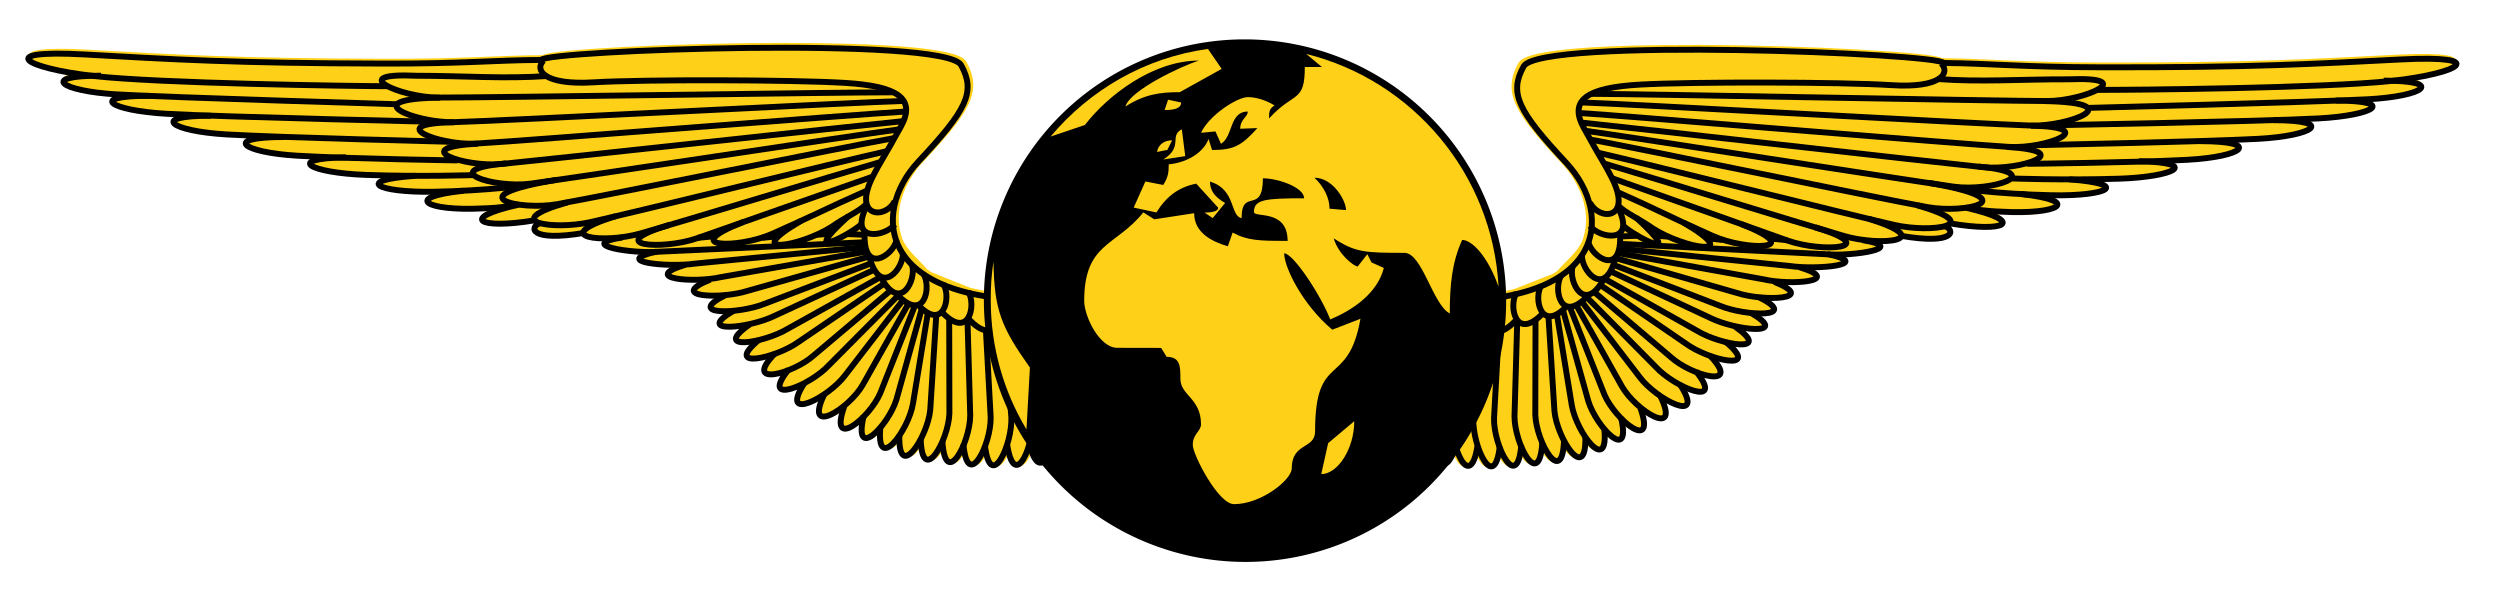 <?xml version="1.0" encoding="UTF-8"?>
<svg width="346.74mm" height="82.249mm" version="1.1" viewBox="0 0 1228.6 291.43" xmlns="http://www.w3.org/2000/svg">
<g transform="translate(1582.2 1052)">
<g transform="matrix(4.34 0 0 4.34 -3128.6 -3171.9)">
<g transform="matrix(-.18 0 0 .18 816.14 761.19)">
<g transform="matrix(1.414 .565 -.565 1.414 1831.9 -926.9)">
<g transform="matrix(.298 .173 .047 .512 64.518 229.58)">
<g transform="matrix(-.417 .23 .124 .18 1391.6 68.647)">
<g transform="matrix(-6.891 4.6015e-8 2.2648e-8 6.891 -301.58 -4646.3)">
<g transform="matrix(3.679 0 0 3.679 -2055 -14.629)">
<g transform="matrix(-.111 0 0 .111 536.1 85.291)">
<g transform="matrix(-1 0 0 1 -393.35 0)">
<g transform="matrix(-15.529 0 0 15.529 10335 -7337)" clip-rule="evenodd" fill-rule="evenodd">
<g transform="translate(328.21 -181.34)" stroke="#000" stroke-width="2"></g>
<g transform="matrix(.232 0 0 .232 777.61 -347.03)">
<g transform="matrix(.229 0 0 .229 -245.35 2965.7)">
<g transform="matrix(4.315 0 0 4.315 -3355.4 1497.4)" clip-rule="evenodd" fill-rule="evenodd">
<path d="m711.54-345.49c-19.207 0.016-39.554 0.636-55.24 1.48-7.843 0.422-14.52 0.9-19.32 1.389-2.4 0.244-4.327 0.489-5.721 0.738-0.697 0.125-1.259 0.248-1.709 0.387-0.225 0.07-0.422 0.142-0.617 0.242-0.024 0.012-0.053 0.057-0.078 0.07-15.347 0.106-26.158 1.33-52.561 1.33-51.121 0-71.758-1.297-101.08-2.857-7.564-0.404-12.639-0.329-15.74 0.08-1.551 0.204-2.591 0.44-3.373 0.953-0.391 0.257-0.782 0.671-0.852 1.246-0.07 0.575 0.209 1.063 0.514 1.395 0.61 0.663 1.49 1.096 2.717 1.582 1.226 0.486 2.792 0.966 4.666 1.435 1.902 0.476 4.9 0.837 7.387 1.264-0.499 0.114-1.161 0.194-1.541 0.334-0.838 0.31-1.569 0.668-1.809 1.564-0.12 0.448 4e-4 0.941 0.211 1.279s0.486 0.58 0.801 0.801c1.261 0.885 3.371 1.54 6.381 2.147 2.671 0.538 6.233 0.924 10.106 1.193-0.331 0.179-0.624 0.393-0.854 0.734-0.252 0.374-0.326 0.961-0.166 1.389s0.439 0.703 0.744 0.941c1.221 0.953 3.333 1.579 6.445 2.199 3.112 0.62 7.157 1.126 11.881 1.389 0.472 0.026 2.131 0.057 2.67 0.084-0.31 0.17-0.602 0.351-0.83 0.635-0.273 0.34-0.436 0.875-0.338 1.34 0.099 0.465 0.364 0.796 0.654 1.062 1.163 1.065 3.219 1.7 6.299 2.353 3.08 0.653 7.118 1.18 11.877 1.445 1.545 0.085 5.295 0.165 7.285 0.252-0.429 0.183-0.982 0.286-1.285 0.605-0.29 0.306-0.517 0.783-0.482 1.266 0.035 0.483 0.28 0.864 0.553 1.15 0.546 0.573 1.294 0.946 2.299 1.33s2.265 0.741 3.769 1.068c3.009 0.654 6.999 1.182 11.758 1.447 1.274 0.071 2.973 0.119 4.385 0.184-0.109 0.065-0.246 0.105-0.346 0.184-0.309 0.243-0.607 0.607-0.678 1.094-0.071 0.487 0.135 0.949 0.383 1.25 0.248 0.301 0.544 0.513 0.885 0.711 1.364 0.793 3.624 1.396 6.773 1.922 3.149 0.526 7.14 0.923 11.717 1.078 1.993 0.067 3.398 8e-3 5.342 0.049-0.732 0.258-1.327 0.529-1.732 1.102-0.253 0.356-0.366 0.948-0.199 1.397s0.472 0.716 0.787 0.932c1.262 0.864 3.371 1.292 6.508 1.666 2.877 0.343 6.721 0.481 10.98 0.445-0.77 0.342-1.387 0.701-1.738 1.365-0.21 0.398-0.252 0.956-0.078 1.385 0.174 0.429 0.473 0.716 0.801 0.951 1.309 0.939 3.499 1.398 6.684 1.736 3.183 0.338 7.291 0.439 12.053 0.182 0.733-0.02 1.075-0.096 1.742-0.131-0.125 0.059-0.354 0.123-0.471 0.182-1.029 0.517-1.741 0.968-2.189 1.672-0.224 0.352-0.366 0.84-0.258 1.312 0.109 0.472 0.421 0.821 0.744 1.055 0.647 0.468 1.445 0.671 2.492 0.832 1.047 0.161 2.336 0.238 3.859 0.229 2.954-0.018 6.859-0.395 11.373-1.145 0.013 0.01 0.024 0.025 0.037 0.035-0.302 0.303-0.592 0.619-0.742 1.035-0.187 0.519-0.181 1.155 0.076 1.697 0.257 0.542 0.716 0.97 1.299 1.303 2.276 1.298 6.881 1.598 15.645 0.186 0.162 0.176 0.215 0.455 0.406 0.576 0.491 0.312 1.065 0.517 1.73 0.682 1.212 0.301 2.807 0.417 4.537 0.449-0.243 0.363-0.335 0.954-0.16 1.377 0.176 0.428 0.468 0.673 0.764 0.875 0.592 0.404 1.333 0.667 2.258 0.924 2.43 0.675 6.037 1.048 9.666 1.238-0.044 0.03-0.112 0.052-0.154 0.084-0.329 0.25-0.642 0.56-0.762 1.059s0.101 1.056 0.379 1.359c0.278 0.304 0.591 0.478 0.94 0.637 0.696 0.317 1.573 0.537 2.629 0.727 1.986 0.357 4.633 0.547 7.32 0.605-0.763 0.426-1.355 0.849-1.633 1.557-0.169 0.43-0.132 1 0.09 1.397 0.222 0.397 0.54 0.641 0.877 0.838 0.673 0.393 1.506 0.62 2.516 0.809 1.976 0.368 4.642 0.507 7.381 0.438-0.58 0.368-1.161 0.733-1.512 1.113-0.474 0.513-0.816 1.203-0.646 1.922 0.169 0.719 0.722 1.142 1.275 1.418 1.108 0.553 2.618 0.763 4.455 0.857 0.743 0.038 1.653-0.06 2.475-0.074-0.48 0.347-1.376 0.759-1.693 1.092-0.449 0.47-0.782 0.958-0.861 1.576-0.079 0.618 0.239 1.273 0.664 1.635 0.85 0.723 1.968 0.887 3.363 0.994 0.367 0.028 0.873-0.038 1.275-0.031-0.855 0.651-1.486 1.256-1.877 1.861-0.373 0.577-0.571 1.337-0.266 1.998 0.305 0.661 0.902 0.97 1.492 1.156 1.179 0.372 2.711 0.368 4.543 0.203 0.588-0.053 1.302-0.24 1.936-0.332-0.586 0.538-1.573 1.208-1.914 1.68-0.395 0.547-0.663 1.08-0.691 1.695-0.028 0.616 0.311 1.26 0.769 1.602 0.917 0.683 2.05 0.71 3.428 0.643 0.417-0.02 0.973-0.171 1.432-0.227-0.767 0.813-1.344 1.553-1.672 2.232-0.301 0.625-0.452 1.286-0.244 1.932 0.208 0.646 0.766 1.088 1.322 1.301 1.113 0.425 2.447 0.331 4.043 0.062 0.63-0.106 1.397-0.392 2.088-0.566-0.615 0.827-1.069 1.575-1.336 2.256-0.255 0.65-0.367 1.278-0.24 1.893 0.127 0.615 0.545 1.153 1.049 1.455 1.007 0.603 2.219 0.575 3.615 0.369 0.566-0.083 1.26-0.365 1.881-0.525-0.604 0.97-1.056 1.845-1.248 2.6-0.166 0.652-0.192 1.288 0.057 1.871 0.249 0.583 0.788 1.002 1.336 1.186 1.096 0.366 2.301 0.149 3.699-0.264 0.552-0.163 1.211-0.523 1.809-0.762-0.583 1.164-0.999 2.202-1.105 3.057-0.089 0.716-0.01 1.406 0.373 1.969 0.379 0.562 1.013 0.872 1.623 0.965 1.221 0.186 2.54-0.216 4.041-0.863 0.656-0.283 1.392-0.801 2.092-1.188-0.479 1.306-0.8 2.463-0.81 3.377-0.01 0.741 0.143 1.421 0.555 1.959 0.412 0.537 1.06 0.831 1.682 0.898 1.244 0.134 2.526-0.36 3.943-1.121 0.552-0.296 1.147-0.825 1.723-1.211-0.371 1.396-0.608 2.625-0.568 3.561 0.031 0.723 0.182 1.36 0.547 1.885 0.365 0.525 0.968 0.868 1.562 0.951 1.189 0.166 2.316-0.36 3.531-1.129 0.584-0.37 1.203-1.005 1.81-1.508-0.122 1.024-0.402 2.297-0.32 3.025 0.075 0.671 0.234 1.247 0.547 1.734 0.313 0.487 0.825 0.863 1.375 0.986 1.101 0.247 2.09-0.256 3.08-0.955 0.436-0.308 0.886-0.856 1.33-1.27 0 1.116-0.102 2.465 0.096 3.221 0.172 0.653 0.417 1.203 0.809 1.639 0.392 0.436 0.96 0.721 1.524 0.762 1.127 0.082 2.065-0.536 2.99-1.361 0.336-0.3 0.662-0.812 0.996-1.186 0.091 1.275 0.25 2.376 0.56 3.176 0.254 0.653 0.597 1.193 1.104 1.562 0.506 0.37 1.173 0.498 1.752 0.395 1.158-0.206 2.058-1.026 2.971-2.098 0.345-0.405 0.655-1.03 0.99-1.518 0.166 1.228 0.391 2.279 0.736 3.045 0.294 0.654 0.672 1.185 1.207 1.531 0.535 0.346 1.219 0.432 1.799 0.287 1.159-0.29 2.016-1.191 2.867-2.35 0.294-0.4 0.537-1.01 0.818-1.48 0.194 1.113 0.438 2.054 0.766 2.769 0.298 0.649 0.663 1.173 1.17 1.533 0.507 0.36 1.172 0.493 1.752 0.379 1.159-0.228 1.983-1.098 2.785-2.203 0.938-2.312 1.065-0.033 1.613 1.314 0.328 0.618 0.733 1.115 1.279 1.422 0.546 0.307 1.221 0.355 1.783 0.184 1.125-0.343 1.921-1.264 2.695-2.436 0.268-0.406 0.477-1.014 0.729-1.488 0.28 1.157 0.607 2.126 1.035 2.818 0.377 0.608 0.85 1.088 1.467 1.32 0.617 0.233 1.309 0.142 1.853-0.125 1.09-0.535 1.863-1.599 2.611-2.949 0.231-0.417 0.394-1.018 0.609-1.49 0.331 1.229 0.698 2.268 1.15 2.994 0.386 0.619 0.842 1.101 1.436 1.367 0.593 0.266 1.295 0.237 1.851-4e-3 1.113-0.481 1.846-1.525 2.543-2.836 0.293-0.551 0.492-1.33 0.75-1.98 0.46 1.224 0.939 2.254 1.48 2.945 0.45 0.575 0.961 1.006 1.578 1.209 0.617 0.203 1.307 0.111 1.844-0.174 1.074-0.57 1.734-1.667 2.324-3.027 0.262-0.605 0.404-1.436 0.617-2.147 0.596 1.178 1.188 2.16 1.801 2.789 0.499 0.512 1.041 0.88 1.668 1.014s1.297-0.038 1.787-0.381c0.981-0.686 1.481-1.835 1.891-3.232 0.188-0.64 0.233-1.494 0.357-2.238 0.945 1.366 1.851 2.432 2.773 2.93 0.691 0.372 1.491 0.494 2.184 0.242 0.693-0.252 1.183-0.792 1.537-1.406 0.708-1.229 1.013-2.9 1.121-4.838 0.057-1.027-0.121-2.207-0.193-3.334 0.408 0.435 0.894 1.106 1.266 1.42 0.948 0.802 1.804 1.281 2.742 1.285 0.938 4e-3 1.751-0.664 2.129-1.438 0.378-0.774 0.515-1.686 0.547-2.731 0.129-4.177-1.585-10.599-4.252-14.736l0.019 0.029-15.539-26.062 1.156-0.828-1.602 0.047-0.029-0.01 0.01 0.01-0.533 0.016 0.146-0.146-20.846-0.715c-2.913-0.332-5.611-0.773-8.037-1.346l-0.553-0.131-0.109-0.027-13.031-5.164c-0.438-0.267-0.866-0.538-1.275-0.814l-0.103-0.07c-0.01-6e-3 -0.015-0.012-0.023-0.018-2.925-3.401-6.926-6.43-8.588-10.461l-0.31-1.016c-0.354-1.153-0.598-2.329-0.731-3.523l-0.127-1.768c-0.165-6.819 3.004-13.956 8.281-19.609 8.157-8.738 13.075-14.622 15.375-19.67 2.3-5.048 1.783-9.338-0.82-14.047-0.487-0.88-1.359-1.424-2.482-1.92-1.124-0.496-2.544-0.917-4.254-1.297-3.419-0.76-7.99-1.345-13.414-1.795-10.847-0.901-25.091-1.253-40.029-1.24z" clip-rule="nonzero" color="#000000" color-rendering="auto" fill="#ffd018" fill-rule="nonzero" image-rendering="auto" shape-rendering="auto" solid-color="#000000" style="block-progression:tb;isolation:auto;mix-blend-mode:normal;text-decoration-color:#000000;text-decoration-line:none;text-decoration-style:solid;text-indent:0;text-transform:none;white-space:normal"/>
<g transform="translate(269.62 -480.35)" stroke="#000" stroke-width="2">
<g transform="translate(188.41,-268.3)" fill="none" stroke="#000" stroke-width="2">
<path d="m343.98 489.56c-60.43 2.32-62.76-29.06-46.49-46.49 16.28-17.44 19.44-23.45 14.41-32.55-5.47-9.89-139.84-4.67-141.67-1.44-15.47 0.09-26.26 1.34-52.88 1.34-51.138 0-71.814-1.3-101.13-2.86-30.353-1.62-20.393 4.64 3.148 7.25 22.05 2.45 86.802 3.23 99.382 3.23"/>
<path d="m171.07 409.25c-3.14 3.15 0 8.39 16.77 7.34s67.08-1.05 84.89 0c17.82 1.05 24.07 5.22 18.87 14.67-6.33 11.51-6.83 11.63-9.44 16.77-7.12 14.06 4.2 14.67 7.34 8.38"/>
<path d="m172.38 414.49c-14.67 1.05-27.51 0-44.27 0-24.11-1.05-5.24 7.34 7.33 7.34 17.82 0 136.77-2.1 153.54-2.1"/>
<path d="m21.836 414.7c-20.96 0-13.624 5.24 5.24 6.29 18.865 1.05 95.154 3.14 95.154 3.14"/>
<path d="m136.09 421.85c-29.16 0.5-7.84 8.63 4.73 8.26 17.8-0.53 135.28-6.99 152.04-7.49"/>
<path d="m140.82 430.15c-24.12 0.38-5.06 7.9 7.5 7.16 17.78-1.05 128.33-10.14 145.07-11.13"/>
<path d="m148.95 437.33c-24.09 1.34-4.49 8.08 8.03 6.84 17.72-1.77 118.59-13.06 135.27-14.72"/>
<path d="m158.5 443.96c-24.02 2.22-4.2 8.51 8.26 6.81 17.65-2.41 107.56-16.3 124.18-18.56"/>
<path d="m175.28 449.5c-33.98 5.73-11.99 10.4 0.39 8.18 17.54-3.14 97.37-19.61 113.87-22.57"/>
<path d="m38.076 421.46c-20.96 0-13.096 4.98 5.769 6.03 18.864 1.05 92.905 2.57 92.905 2.57"/>
<path d="m58.937 428.12c-20.961 0-13.624 5.24 5.24 6.29 18.864 1.04 75.023 2.3 75.023 2.3"/>
<path d="m83.625 435.24c-20.961 0-14.417 5.24 4.447 6.29 18.868 1.05 54.058 1.47 54.058 1.47"/>
<path d="m104.43 442.04c-20.955 0.45-12.14 5.27 6.74 5.91 18.89 0.63 36.49-0.02 36.49-0.02"/>
<path d="m127.85 448.22c-20.91 1.53-12.94 5.7 5.95 5.36 18.89-0.33 33.03-2.47 33.03-2.47"/>
<path d="m144.07 453.22c-20.84 2.28-12.45 6.96 6.42 5.94 6.29-0.17 10.15-0.98 10.15-0.98"/>
<path d="m179.18 457.06c-23.75 6.78-4.61 9.41 7.66 6.65 17.38-3.92 83.77-20.49 100.13-24.17"/>
<path d="m162.67 457.87c-20.44 4.65-13.27 8.44 5.36 5.27"/>
<path d="m280.07 457.99c-6.29 12.57 6.29 10.48 9.43 6.28"/>
<path d="m279.4 466.72c-0.86 15.12 9.75 7.94 10.72 2.79"/>
<path d="m281.02 475.37c3.65 13.58 11.66 3.66 11.23-1.57"/>
<path d="m284.76 481.93c6.59 12.42 12.19 0.97 10.6-4.03"/>
<path d="m289.98 487.53c9.54 10.34 12.03-2.17 9.22-6.59"/>
<path d="m195.47 461.65c-23.46 7.35-3.85 9.34 8.24 5.85 17.12-4.93 64.91-19.63 81.02-24.28"/>
<path d="m213.52 464.57c-23.08 7.02-2.5 8.66 9.36 4.48 16.8-5.92 43.61-15.4 59.43-20.97"/>
<path d="m238.43 463.55c-22.46 8.82-1.81 9.1 9.68 4 16.29-7.23 16.86-7.95 32.19-14.75"/>
<path d="m257.92 463.12c-20.83 12.17-0.17 8.74 10.4 1.93 4.08-2.94 9.09-5.08 11.44-7.45"/>
<path d="m274 461.4c-17.84 16.24 1.14 5.85 4.19 2.86"/>
<path d="m169.91 464.05c-3.66 1.3-3.73 6.46 14.89 3.29"/>
<path d="m197.66 468.85c-15.94 2.51 3.35 5.6 12.58 4.76l69.61-3.35"/>
<path d="m222.9 468.94 6.05-0.58"/>
<path d="m244.8 468.89 5.39-0.57"/>
<path d="m263.25 467.79 4.59-0.31"/>
<path d="m273.09 467.52 6.5 0.27"/>
<path d="m209.31 473.58c-15.76 3.44 3.69 5.4 12.86 4.03l57.55-5.72"/>
<path d="m218.91 478.01c-15.44 4.7 2.98 6.24 12.01 4.13l49.19-8.75"/>
<path d="m227.35 482.98c-14.97 6 3.74 6.65 12.55 3.78l41.43-11.79"/>
<path d="m232.7 488.09c-14.47 7.13 4.37 6.55 12.94 3.01l36.12-13.8"/>
<path d="m235.36 493.38c-13.95 8.1 5.25 5.93 13.54 1.82l33.81-15.71"/>
<path d="m240.66 498.04c-13.22 9.25 4.75 6.32 12.67 1.53l31.52-17.64"/>
<path d="m243.75 503.24c-12.37 10.36 5.9 6.13 13.37 0.66l28.91-19.74"/>
<path d="m249.15 507.8c-11.21 11.6 6.21 6.87 13.08 0.64l25.9-21.92"/>
<path d="m253.78 513.16c-10.08 12.59 7.28 5.44 13.53-1.4l24.03-24.21"/>
<path d="m259.03 517.83c-8.68 13.59 8.3 4.73 13.79-2.73l19.64-25.54"/>
<path d="m265.76 521.6c-7.03 14.52 8.41 4.79 12.99-3.27l15.48-27.51"/>
<path d="m272.52 525.61c-5.41 15.2 8.44 4.06 12.11-4.45l11.89-30.03"/>
<path d="m297.22 491.15c8.74 9.54 11.5-2.43 8.69-6.86"/>
<path d="m305.08 493.4c9.53 10.34 12.03-2.17 9.22-6.59"/>
<path d="m314.31 495.92c9.53 10.33 12.02-2.17 9.22-6.6"/>
<path d="m324.06 497.02c9.53 10.34 11.5-2.43 8.69-6.86"/>
<path d="m333.6 495.92c9.53 10.33 12.02-2.17 9.22-6.6"/>
<path d="m279.07 528.75c-3.72 15.7 8.3 3.38 11.03-5.48l8.54-30.62"/>
<path d="m284.7 532.46c-1.62 16.06 9.42 1.39 10.96-7.74l5.09-31"/>
<path d="m291.08 535.22c-0.46 16.12 9.54 0.73 10.42-8.49l2.05-32.24"/>
<path d="m298.28 536.5c0.47 16.12 9.34 0.72 9.68-8.54l-0.07-32.03"/>
<path d="m305.6 537.41c1.03 16.1 9.36 0.39 9.38-8.87l-0.93-32.29"/>
<path d="m312.69 538.25c1.37 16.07 9.36 0.2 9.19-9.07l-1.62-29.49"/>
<path d="m319.94 538.64c1.86 16.03 9.37-0.35 8.91-9.6l-2.6-29.95"/>
<path d="m327.46 538.56c2.58 15.93 9.35-0.51 8.47-9.73l-3.78-29.01"/>
<path d="m334.9 538.15c4.11 15.6 9.52-1.42 7.75-10.51l-6.39-29.26"/>
<path d="m342.41 536.98c5.82 15.05 9.03-2.44 6.27-11.28l-8.58-25.98"/>
<path d="m349.5 535.04c7.76 14.14 9.16-3.88 5.25-12.27l-12.31-24.36"/>
<path d="m356.42 528.71c9.61 12.95 7.81-5.02 2.79-12.81l-15.86-26.6"/>
</g>
</g>
</g>
<g transform="matrix(-4.315 0 0 4.315 4107.7 1497.4)" clip-rule="evenodd" fill-rule="evenodd">
<path d="m711.54-345.49c-19.207 0.016-39.554 0.636-55.24 1.48-7.843 0.422-14.52 0.9-19.32 1.389-2.4 0.244-4.327 0.489-5.721 0.738-0.697 0.125-1.259 0.248-1.709 0.387-0.225 0.07-0.422 0.142-0.617 0.242-0.024 0.012-0.053 0.057-0.078 0.07-15.347 0.106-26.158 1.33-52.561 1.33-51.121 0-71.758-1.297-101.08-2.857-7.564-0.404-12.639-0.329-15.74 0.08-1.551 0.204-2.591 0.44-3.373 0.953-0.391 0.257-0.782 0.671-0.852 1.246-0.07 0.575 0.209 1.063 0.514 1.395 0.61 0.663 1.49 1.096 2.717 1.582 1.226 0.486 2.792 0.966 4.666 1.435 1.902 0.476 4.9 0.837 7.387 1.264-0.499 0.114-1.161 0.194-1.541 0.334-0.838 0.31-1.569 0.668-1.809 1.564-0.12 0.448 4e-4 0.941 0.211 1.279s0.486 0.58 0.801 0.801c1.261 0.885 3.371 1.54 6.381 2.147 2.671 0.538 6.233 0.924 10.106 1.193-0.331 0.179-0.624 0.393-0.854 0.734-0.252 0.374-0.326 0.961-0.166 1.389s0.439 0.703 0.744 0.941c1.221 0.953 3.333 1.579 6.445 2.199 3.112 0.62 7.157 1.126 11.881 1.389 0.472 0.026 2.131 0.057 2.67 0.084-0.31 0.17-0.602 0.351-0.83 0.635-0.273 0.34-0.436 0.875-0.338 1.34 0.099 0.465 0.364 0.796 0.654 1.062 1.163 1.065 3.219 1.7 6.299 2.353 3.08 0.653 7.118 1.18 11.877 1.445 1.545 0.085 5.295 0.165 7.285 0.252-0.429 0.183-0.982 0.286-1.285 0.605-0.29 0.306-0.517 0.783-0.482 1.266 0.035 0.483 0.28 0.864 0.553 1.15 0.546 0.573 1.294 0.946 2.299 1.33s2.265 0.741 3.769 1.068c3.009 0.654 6.999 1.182 11.758 1.447 1.274 0.071 2.973 0.119 4.385 0.184-0.109 0.065-0.246 0.105-0.346 0.184-0.309 0.243-0.607 0.607-0.678 1.094-0.071 0.487 0.135 0.949 0.383 1.25 0.248 0.301 0.544 0.513 0.885 0.711 1.364 0.793 3.624 1.396 6.773 1.922 3.149 0.526 7.14 0.923 11.717 1.078 1.993 0.067 3.398 8e-3 5.342 0.049-0.732 0.258-1.327 0.529-1.732 1.102-0.253 0.356-0.366 0.948-0.199 1.397s0.472 0.716 0.787 0.932c1.262 0.864 3.371 1.292 6.508 1.666 2.877 0.343 6.721 0.481 10.98 0.445-0.77 0.342-1.387 0.701-1.738 1.365-0.21 0.398-0.252 0.956-0.078 1.385 0.174 0.429 0.473 0.716 0.801 0.951 1.309 0.939 3.499 1.398 6.684 1.736 3.183 0.338 7.291 0.439 12.053 0.182 0.733-0.02 1.075-0.096 1.742-0.131-0.125 0.059-0.354 0.123-0.471 0.182-1.029 0.517-1.741 0.968-2.189 1.672-0.224 0.352-0.366 0.84-0.258 1.312 0.109 0.472 0.421 0.821 0.744 1.055 0.647 0.468 1.445 0.671 2.492 0.832 1.047 0.161 2.336 0.238 3.859 0.229 2.954-0.018 6.859-0.395 11.373-1.145 0.013 0.01 0.024 0.025 0.037 0.035-0.302 0.303-0.592 0.619-0.742 1.035-0.187 0.519-0.181 1.155 0.076 1.697 0.257 0.542 0.716 0.97 1.299 1.303 2.276 1.298 6.881 1.598 15.645 0.186 0.162 0.176 0.215 0.455 0.406 0.576 0.491 0.312 1.065 0.517 1.73 0.682 1.212 0.301 2.807 0.417 4.537 0.449-0.243 0.363-0.335 0.954-0.16 1.377 0.176 0.428 0.468 0.673 0.764 0.875 0.592 0.404 1.333 0.667 2.258 0.924 2.43 0.675 6.037 1.048 9.666 1.238-0.044 0.03-0.112 0.052-0.154 0.084-0.329 0.25-0.642 0.56-0.762 1.059s0.101 1.056 0.379 1.359c0.278 0.304 0.591 0.478 0.94 0.637 0.696 0.317 1.573 0.537 2.629 0.727 1.986 0.357 4.633 0.547 7.32 0.605-0.763 0.426-1.355 0.849-1.633 1.557-0.169 0.43-0.132 1 0.09 1.397 0.222 0.397 0.54 0.641 0.877 0.838 0.673 0.393 1.506 0.62 2.516 0.809 1.976 0.368 4.642 0.507 7.381 0.438-0.58 0.368-1.161 0.733-1.512 1.113-0.474 0.513-0.816 1.203-0.646 1.922 0.169 0.719 0.722 1.142 1.275 1.418 1.108 0.553 2.618 0.763 4.455 0.857 0.743 0.038 1.653-0.06 2.475-0.074-0.48 0.347-1.376 0.759-1.693 1.092-0.449 0.47-0.782 0.958-0.861 1.576-0.079 0.618 0.239 1.273 0.664 1.635 0.85 0.723 1.968 0.887 3.363 0.994 0.367 0.028 0.873-0.038 1.275-0.031-0.855 0.651-1.486 1.256-1.877 1.861-0.373 0.577-0.571 1.337-0.266 1.998 0.305 0.661 0.902 0.97 1.492 1.156 1.179 0.372 2.711 0.368 4.543 0.203 0.588-0.053 1.302-0.24 1.936-0.332-0.586 0.538-1.573 1.208-1.914 1.68-0.395 0.547-0.663 1.08-0.691 1.695-0.028 0.616 0.311 1.26 0.769 1.602 0.917 0.683 2.05 0.71 3.428 0.643 0.417-0.02 0.973-0.171 1.432-0.227-0.767 0.813-1.344 1.553-1.672 2.232-0.301 0.625-0.452 1.286-0.244 1.932 0.208 0.646 0.766 1.088 1.322 1.301 1.113 0.425 2.447 0.331 4.043 0.062 0.63-0.106 1.397-0.392 2.088-0.566-0.615 0.827-1.069 1.575-1.336 2.256-0.255 0.65-0.367 1.278-0.24 1.893 0.127 0.615 0.545 1.153 1.049 1.455 1.007 0.603 2.219 0.575 3.615 0.369 0.566-0.083 1.26-0.365 1.881-0.525-0.604 0.97-1.056 1.845-1.248 2.6-0.166 0.652-0.192 1.288 0.057 1.871 0.249 0.583 0.788 1.002 1.336 1.186 1.096 0.366 2.301 0.149 3.699-0.264 0.552-0.163 1.211-0.523 1.809-0.762-0.583 1.164-0.999 2.202-1.105 3.057-0.089 0.716-0.01 1.406 0.373 1.969 0.379 0.562 1.013 0.872 1.623 0.965 1.221 0.186 2.54-0.216 4.041-0.863 0.656-0.283 1.392-0.801 2.092-1.188-0.479 1.306-0.8 2.463-0.81 3.377-0.01 0.741 0.143 1.421 0.555 1.959 0.412 0.537 1.06 0.831 1.682 0.898 1.244 0.134 2.526-0.36 3.943-1.121 0.552-0.296 1.147-0.825 1.723-1.211-0.371 1.396-0.608 2.625-0.568 3.561 0.031 0.723 0.182 1.36 0.547 1.885 0.365 0.525 0.968 0.868 1.562 0.951 1.189 0.166 2.316-0.36 3.531-1.129 0.584-0.37 1.203-1.005 1.81-1.508-0.122 1.024-0.402 2.297-0.32 3.025 0.075 0.671 0.234 1.247 0.547 1.734 0.313 0.487 0.825 0.863 1.375 0.986 1.101 0.247 2.09-0.256 3.08-0.955 0.436-0.308 0.886-0.856 1.33-1.27 0 1.116-0.102 2.465 0.096 3.221 0.172 0.653 0.417 1.203 0.809 1.639 0.392 0.436 0.96 0.721 1.524 0.762 1.127 0.082 2.065-0.536 2.99-1.361 0.336-0.3 0.662-0.812 0.996-1.186 0.091 1.275 0.25 2.376 0.56 3.176 0.254 0.653 0.597 1.193 1.104 1.562 0.506 0.37 1.173 0.498 1.752 0.395 1.158-0.206 2.058-1.026 2.971-2.098 0.345-0.405 0.655-1.03 0.99-1.518 0.166 1.228 0.391 2.279 0.736 3.045 0.294 0.654 0.672 1.185 1.207 1.531 0.535 0.346 1.219 0.432 1.799 0.287 1.159-0.29 2.016-1.191 2.867-2.35 0.294-0.4 0.537-1.01 0.818-1.48 0.194 1.113 0.438 2.054 0.766 2.769 0.298 0.649 0.663 1.173 1.17 1.533 0.507 0.36 1.172 0.493 1.752 0.379 1.159-0.228 1.983-1.098 2.785-2.203 0.938-2.312 1.065-0.033 1.613 1.314 0.328 0.618 0.733 1.115 1.279 1.422 0.546 0.307 1.221 0.355 1.783 0.184 1.125-0.343 1.921-1.264 2.695-2.436 0.268-0.406 0.477-1.014 0.729-1.488 0.28 1.157 0.607 2.126 1.035 2.818 0.377 0.608 0.85 1.088 1.467 1.32 0.617 0.233 1.309 0.142 1.853-0.125 1.09-0.535 1.863-1.599 2.611-2.949 0.231-0.417 0.394-1.018 0.609-1.49 0.331 1.229 0.698 2.268 1.15 2.994 0.386 0.619 0.842 1.101 1.436 1.367 0.593 0.266 1.295 0.237 1.851-4e-3 1.113-0.481 1.846-1.525 2.543-2.836 0.293-0.551 0.492-1.33 0.75-1.98 0.46 1.224 0.939 2.254 1.48 2.945 0.45 0.575 0.961 1.006 1.578 1.209 0.617 0.203 1.307 0.111 1.844-0.174 1.074-0.57 1.734-1.667 2.324-3.027 0.262-0.605 0.404-1.436 0.617-2.147 0.596 1.178 1.188 2.16 1.801 2.789 0.499 0.512 1.041 0.88 1.668 1.014s1.297-0.038 1.787-0.381c0.981-0.686 1.481-1.835 1.891-3.232 0.188-0.64 0.233-1.494 0.357-2.238 0.945 1.366 1.851 2.432 2.773 2.93 0.691 0.372 1.491 0.494 2.184 0.242 0.693-0.252 1.183-0.792 1.537-1.406 0.708-1.229 1.013-2.9 1.121-4.838 0.057-1.027-0.121-2.207-0.193-3.334 0.408 0.435 0.894 1.106 1.266 1.42 0.948 0.802 1.804 1.281 2.742 1.285 0.938 4e-3 1.751-0.664 2.129-1.438 0.378-0.774 0.515-1.686 0.547-2.731 0.129-4.177-1.585-10.599-4.252-14.736l0.019 0.029-15.539-26.062 1.156-0.828-1.602 0.047-0.029-0.01 0.01 0.01-0.533 0.016 0.146-0.146-20.846-0.715c-2.913-0.332-5.611-0.773-8.037-1.346l-0.553-0.131-0.109-0.027-13.031-5.164c-0.438-0.267-0.866-0.538-1.275-0.814l-0.103-0.07c-0.01-6e-3 -0.015-0.012-0.023-0.018-2.925-3.401-6.926-6.43-8.588-10.461l-0.31-1.016c-0.354-1.153-0.598-2.329-0.731-3.523l-0.127-1.768c-0.165-6.819 3.004-13.956 8.281-19.609 8.157-8.738 13.075-14.622 15.375-19.67 2.3-5.048 1.783-9.338-0.82-14.047-0.487-0.88-1.359-1.424-2.482-1.92-1.124-0.496-2.544-0.917-4.254-1.297-3.419-0.76-7.99-1.345-13.414-1.795-10.847-0.901-25.091-1.253-40.029-1.24z" clip-rule="nonzero" color="#000000" color-rendering="auto" fill="#ffd018" fill-rule="nonzero" image-rendering="auto" shape-rendering="auto" solid-color="#000000" style="block-progression:tb;isolation:auto;mix-blend-mode:normal;text-decoration-color:#000000;text-decoration-line:none;text-decoration-style:solid;text-indent:0;text-transform:none;white-space:normal"/>
<g transform="translate(269.62 -480.35)" stroke="#000" stroke-width="2">
<g transform="translate(188.41,-268.3)" fill="none" stroke="#000" stroke-width="2">
<path d="m343.98 489.56c-60.43 2.32-62.76-29.06-46.49-46.49 16.28-17.44 19.44-23.45 14.41-32.55-5.47-9.89-139.84-4.67-141.67-1.44-15.47 0.09-26.26 1.34-52.88 1.34-51.138 0-71.814-1.3-101.13-2.86-30.353-1.62-20.393 4.64 3.148 7.25 22.05 2.45 86.802 3.23 99.382 3.23"/>
<path d="m171.07 409.25c-3.14 3.15 0 8.39 16.77 7.34s67.08-1.05 84.89 0c17.82 1.05 24.07 5.22 18.87 14.67-6.33 11.51-6.83 11.63-9.44 16.77-7.12 14.06 4.2 14.67 7.34 8.38"/>
<path d="m172.38 414.49c-14.67 1.05-27.51 0-44.27 0-24.11-1.05-5.24 7.34 7.33 7.34 17.82 0 136.77-2.1 153.54-2.1"/>
<path d="m21.836 414.7c-20.96 0-13.624 5.24 5.24 6.29 18.865 1.05 95.154 3.14 95.154 3.14"/>
<path d="m136.09 421.85c-29.16 0.5-7.84 8.63 4.73 8.26 17.8-0.53 135.28-6.99 152.04-7.49"/>
<path d="m140.82 430.15c-24.12 0.38-5.06 7.9 7.5 7.16 17.78-1.05 128.33-10.14 145.07-11.13"/>
<path d="m148.95 437.33c-24.09 1.34-4.49 8.08 8.03 6.84 17.72-1.77 118.59-13.06 135.27-14.72"/>
<path d="m158.5 443.96c-24.02 2.22-4.2 8.51 8.26 6.81 17.65-2.41 107.56-16.3 124.18-18.56"/>
<path d="m175.28 449.5c-33.98 5.73-11.99 10.4 0.39 8.18 17.54-3.14 97.37-19.61 113.87-22.57"/>
<path d="m38.076 421.46c-20.96 0-13.096 4.98 5.769 6.03 18.864 1.05 92.905 2.57 92.905 2.57"/>
<path d="m58.937 428.12c-20.961 0-13.624 5.24 5.24 6.29 18.864 1.04 75.023 2.3 75.023 2.3"/>
<path d="m83.625 435.24c-20.961 0-14.417 5.24 4.447 6.29 18.868 1.05 54.058 1.47 54.058 1.47"/>
<path d="m104.43 442.04c-20.955 0.45-12.14 5.27 6.74 5.91 18.89 0.63 36.49-0.02 36.49-0.02"/>
<path d="m127.85 448.22c-20.91 1.53-12.94 5.7 5.95 5.36 18.89-0.33 33.03-2.47 33.03-2.47"/>
<path d="m144.07 453.22c-20.84 2.28-12.45 6.96 6.42 5.94 6.29-0.17 10.15-0.98 10.15-0.98"/>
<path d="m179.18 457.06c-23.75 6.78-4.61 9.41 7.66 6.65 17.38-3.92 83.77-20.49 100.13-24.17"/>
<path d="m162.67 457.87c-20.44 4.65-13.27 8.44 5.36 5.27"/>
<path d="m280.07 457.99c-6.29 12.57 6.29 10.48 9.43 6.28"/>
<path d="m279.4 466.72c-0.86 15.12 9.75 7.94 10.72 2.79"/>
<path d="m281.02 475.37c3.65 13.58 11.66 3.66 11.23-1.57"/>
<path d="m284.76 481.93c6.59 12.42 12.19 0.97 10.6-4.03"/>
<path d="m289.98 487.53c9.54 10.34 12.03-2.17 9.22-6.59"/>
<path d="m195.47 461.65c-23.46 7.35-3.85 9.34 8.24 5.85 17.12-4.93 64.91-19.63 81.02-24.28"/>
<path d="m213.52 464.57c-23.08 7.02-2.5 8.66 9.36 4.48 16.8-5.92 43.61-15.4 59.43-20.97"/>
<path d="m238.43 463.55c-22.46 8.82-1.81 9.1 9.68 4 16.29-7.23 16.86-7.95 32.19-14.75"/>
<path d="m257.92 463.12c-20.83 12.17-0.17 8.74 10.4 1.93 4.08-2.94 9.09-5.08 11.44-7.45"/>
<path d="m274 461.4c-17.84 16.24 1.14 5.85 4.19 2.86"/>
<path d="m169.91 464.05c-3.66 1.3-3.73 6.46 14.89 3.29"/>
<path d="m197.66 468.85c-15.94 2.51 3.35 5.6 12.58 4.76l69.61-3.35"/>
<path d="m222.9 468.94 6.05-0.58"/>
<path d="m244.8 468.89 5.39-0.57"/>
<path d="m263.25 467.79 4.59-0.31"/>
<path d="m273.09 467.52 6.5 0.27"/>
<path d="m209.31 473.58c-15.76 3.44 3.69 5.4 12.86 4.03l57.55-5.72"/>
<path d="m218.91 478.01c-15.44 4.7 2.98 6.24 12.01 4.13l49.19-8.75"/>
<path d="m227.35 482.98c-14.97 6 3.74 6.65 12.55 3.78l41.43-11.79"/>
<path d="m232.7 488.09c-14.47 7.13 4.37 6.55 12.94 3.01l36.12-13.8"/>
<path d="m235.36 493.38c-13.95 8.1 5.25 5.93 13.54 1.82l33.81-15.71"/>
<path d="m240.66 498.04c-13.22 9.25 4.75 6.32 12.67 1.53l31.52-17.64"/>
<path d="m243.75 503.24c-12.37 10.36 5.9 6.13 13.37 0.66l28.91-19.74"/>
<path d="m249.15 507.8c-11.21 11.6 6.21 6.87 13.08 0.64l25.9-21.92"/>
<path d="m253.78 513.16c-10.08 12.59 7.28 5.44 13.53-1.4l24.03-24.21"/>
<path d="m259.03 517.83c-8.68 13.59 8.3 4.73 13.79-2.73l19.64-25.54"/>
<path d="m265.76 521.6c-7.03 14.52 8.41 4.79 12.99-3.27l15.48-27.51"/>
<path d="m272.52 525.61c-5.41 15.2 8.44 4.06 12.11-4.45l11.89-30.03"/>
<path d="m297.22 491.15c8.74 9.54 11.5-2.43 8.69-6.86"/>
<path d="m305.08 493.4c9.53 10.34 12.03-2.17 9.22-6.59"/>
<path d="m314.31 495.92c9.53 10.33 12.02-2.17 9.22-6.6"/>
<path d="m324.06 497.02c9.53 10.34 11.5-2.43 8.69-6.86"/>
<path d="m333.6 495.92c9.53 10.33 12.02-2.17 9.22-6.6"/>
<path d="m279.07 528.75c-3.72 15.7 8.3 3.38 11.03-5.48l8.54-30.62"/>
<path d="m284.7 532.46c-1.62 16.06 9.42 1.39 10.96-7.74l5.09-31"/>
<path d="m291.08 535.22c-0.46 16.12 9.54 0.73 10.42-8.49l2.05-32.24"/>
<path d="m298.28 536.5c0.47 16.12 9.34 0.72 9.68-8.54l-0.07-32.03"/>
<path d="m305.6 537.41c1.03 16.1 9.36 0.39 9.38-8.87l-0.93-32.29"/>
<path d="m312.69 538.25c1.37 16.07 9.36 0.2 9.19-9.07l-1.62-29.49"/>
<path d="m319.94 538.64c1.86 16.03 9.37-0.35 8.91-9.6l-2.6-29.95"/>
<path d="m327.46 538.56c2.58 15.93 9.35-0.51 8.47-9.73l-3.78-29.01"/>
<path d="m334.9 538.15c4.11 15.6 9.52-1.42 7.75-10.51l-6.39-29.26"/>
<path d="m342.41 536.98c5.82 15.05 9.03-2.44 6.27-11.28l-8.58-25.98"/>
<path d="m349.5 535.04c7.76 14.14 9.16-3.88 5.25-12.27l-12.31-24.36"/>
<path d="m356.42 528.71c9.61 12.95 7.81-5.02 2.79-12.81l-15.86-26.6"/>
</g>
</g>
</g>
<path d="m760 380a380 380 0 1 1-760 0 380 380 0 1 1 760 0z"/>
<path d="m10 380c0 69 19 133 52 188l5-90c-42-59-52-84-53-154-3 18-4 37-4 56zm87-238 50-17c33-43 99-94 166-94-26 8-101 44-107 67 28-18 51-21 79-21l61-34-20-29c-92 13-172 60-229 128zm49 239c0 22 22 68 48 68h64l8 13c20 0 20 14 20 32 0 24 30 28 30 66 0 10-12 14-12 30 0 14 37 86 60 86 40 0 84-36 84-52 0-38 34-28 34-54 0-118 48-62 66-164l-41 16c-44-37-70-91-70-111 13 0 53 60 67 96 34-14 69-39 78-75l-18-8-6-12-14 18c-5 0-28-17-35-41 32 21 47 21 103 21 26 0 41 75 66 88 0-41 3-74 18-107 14 0 37 23 53 68-9-164-125-300-280-338l23 19h-25c0 53-16 35-52 75 0-10 0-14 8-19-15-9-29-12-39-12-15 0-56 26-68 52l21-2 8 18c18-11 12-47 39-47 0 8-11 11-11 25l25-1c-23 26-35 32-66 32l-5-16c-9 23-36 35-58 37 0 12-1 19-8 30l-26-5-17 38 33 7c15-24 33-37 58-42l32 35c0 4-6 7-20 7l12 8 18-22c-16-9-22-19-22-31 38 11 29 50 46 53 0-45 31-4 31-58 22 0 60 13 60 29-57 0-73 2-73 20 0 9 49-5 49 42-40 0-58 0-80-12l-7 20c-24-7-49-20-49-48l-58 9-16-10c-40 50-86 44-86 129zm106-217 15-3 7-14c-14 0-21 9-22 17zm9 11 32-5-5-39c-19 10 3 25-27 44zm2-72c13 0 24-2 24-11l-19-4zm218 98c27 0 46 33 46 47l-24-2c0-16-9-33-22-45zm10 431c24 0 48-37 48-77l-38 32z" fill="#ffd018"/>
</g>
</g>
</g>
</g>
</g>
</g>
</g>
</g>
</g>
</g>
</g>
</g>
</g>
</svg>
